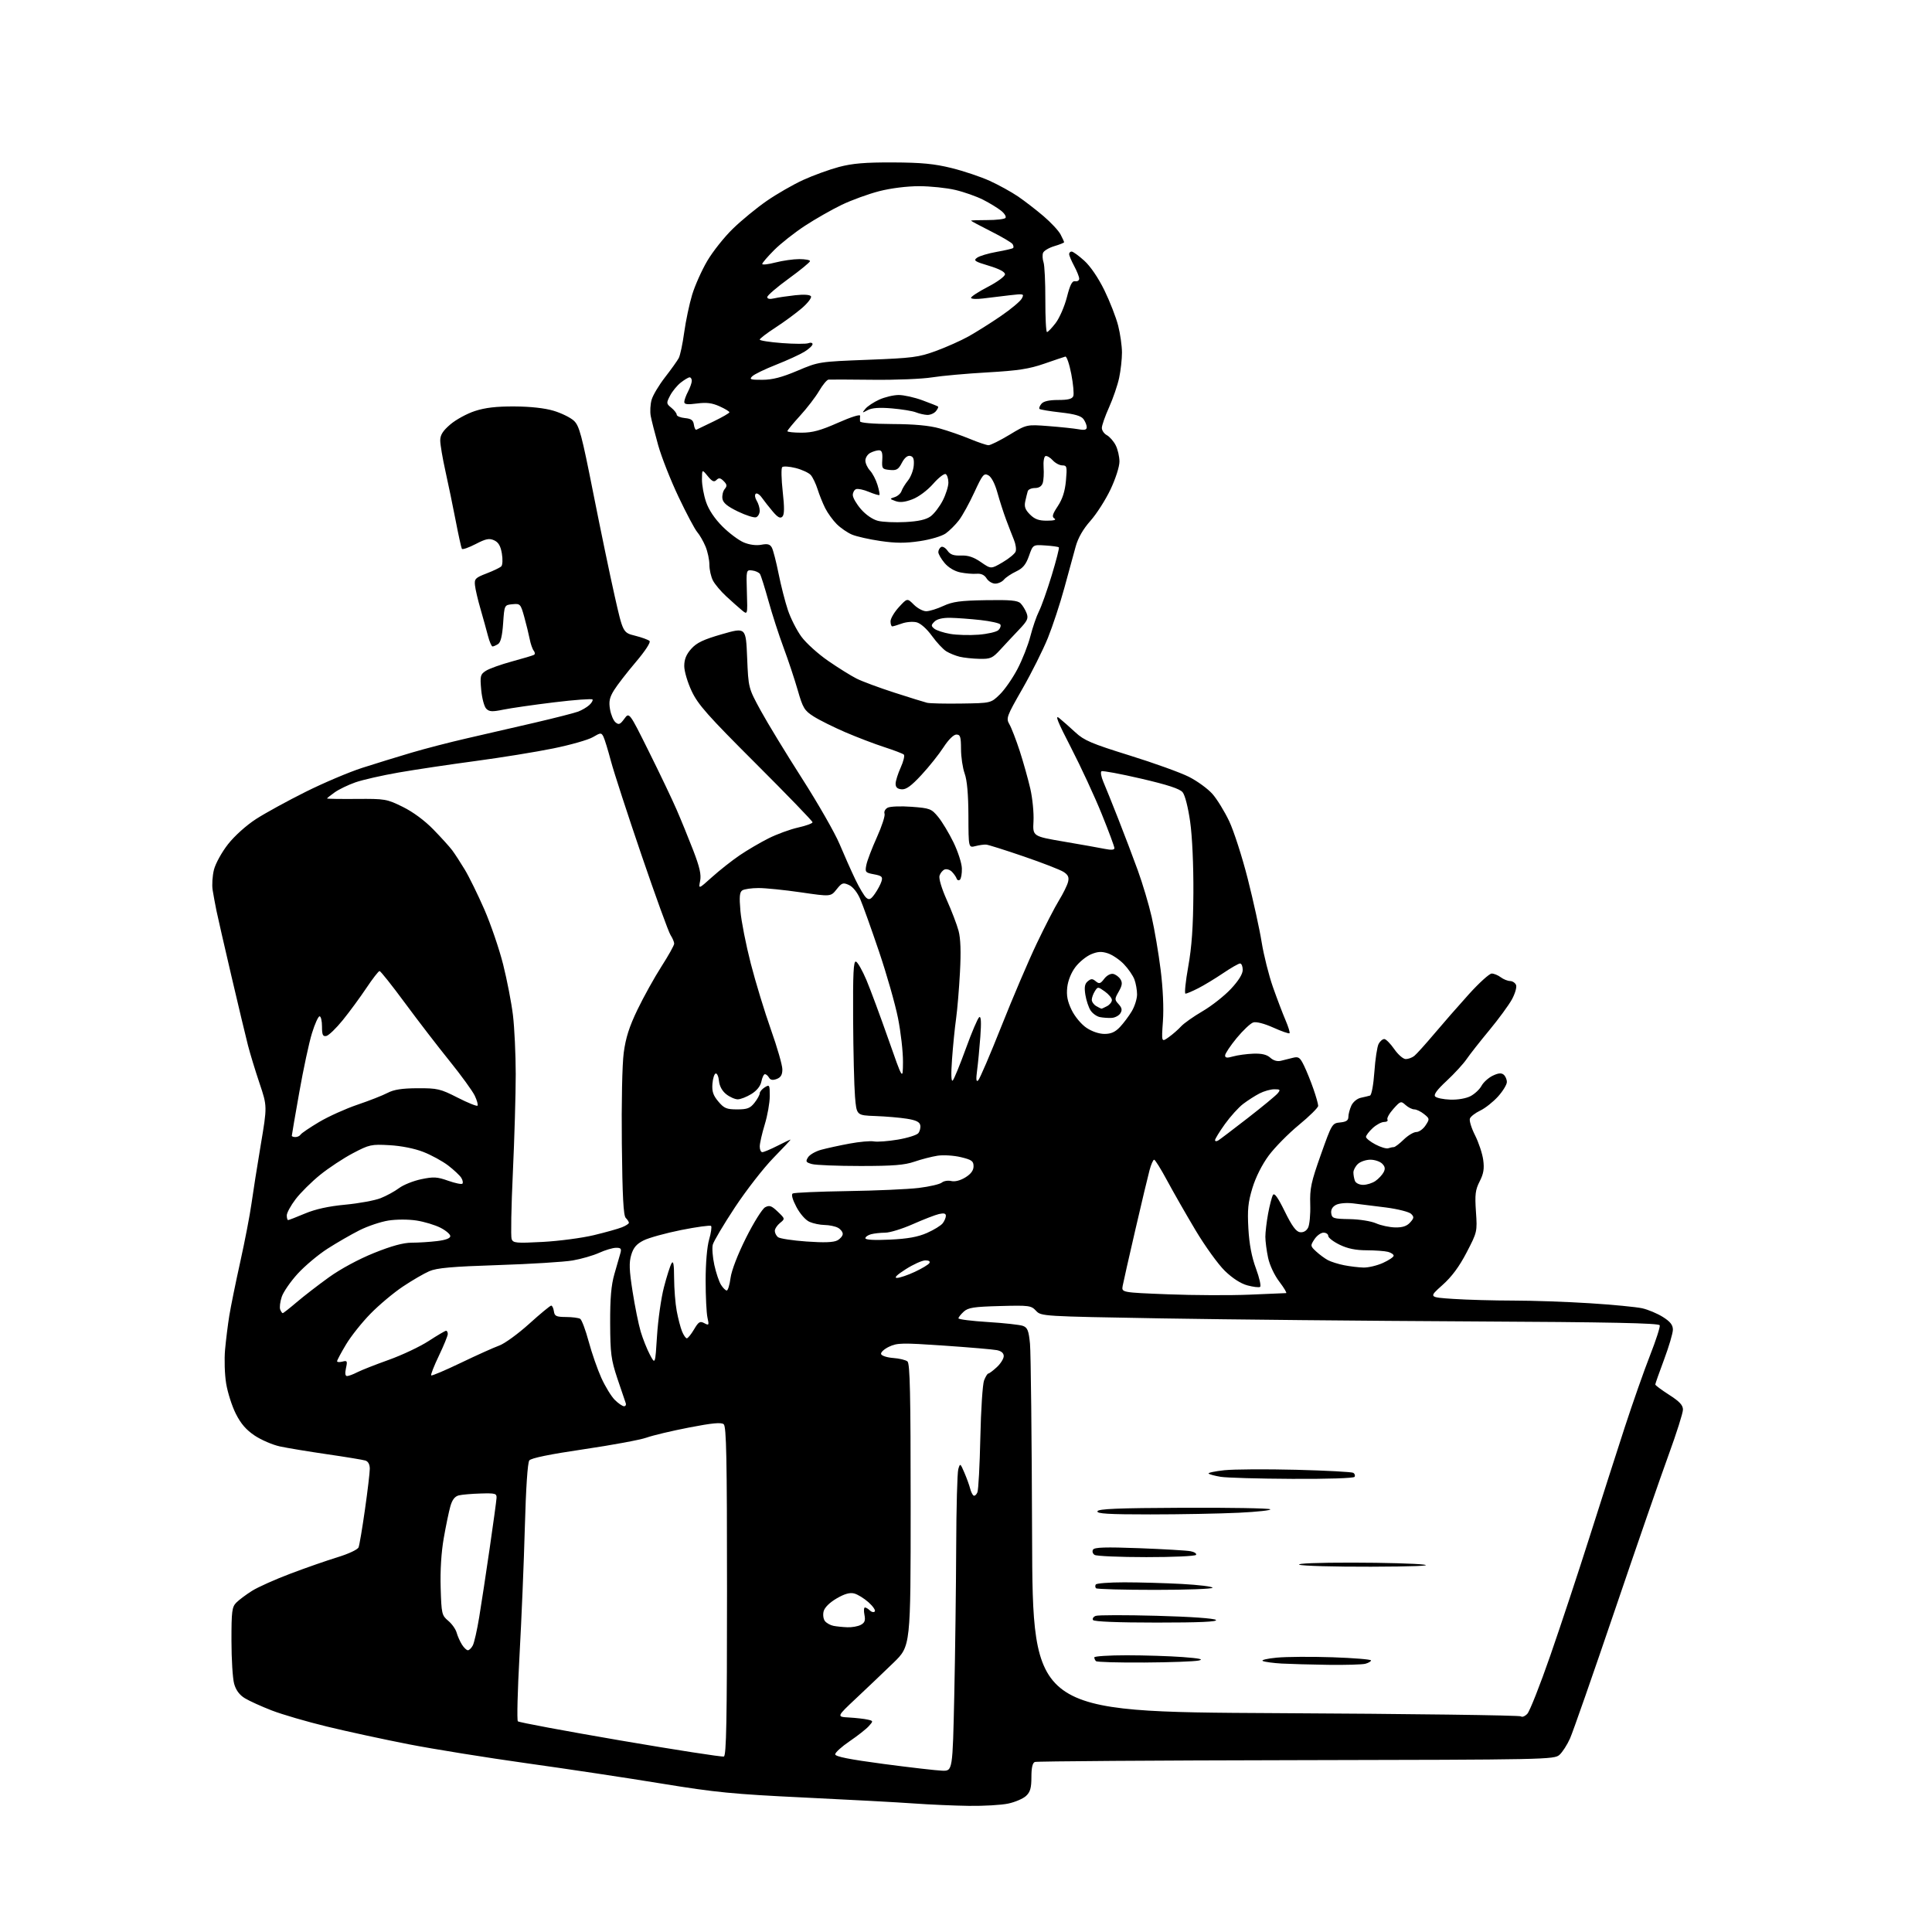 <?xml version="1.0" encoding="UTF-8" standalone="no"?>
<svg 
  version="1.1" 
  xmlns="http://www.w3.org/2000/svg" 
  xmlns:xlink="http://www.w3.org/1999/xlink" 
  xmlns:svg="http://www.w3.org/2000/svg"
  xmlns:rdf="http://www.w3.org/1999/02/22-rdf-syntax-ns#"
  xmlns:cc="http://creativecommons.org/ns#"
  xmlns:dc="http://purl.org/dc/elements/1.1/"
  viewBox="0 0 768 768"
  width="768"
  height="768"
>
<style>svg {background-color: white; }</style>"
<path stroke="none" fill="black" fill-rule="evenodd" d="M385.20,717.86C379.32,717.78 369.42,717.35 363.21,716.90C357.00,716.45 337.43,715.39 319.71,714.55C291.40,713.19 284.53,712.52 263.00,709.00C249.53,706.79 225.45,703.16 209.50,700.94C193.55,698.71 172.40,695.31 162.50,693.38C152.60,691.45 137.97,688.28 130.00,686.34C122.03,684.41 112.12,681.52 108.00,679.92C103.88,678.32 99.07,676.14 97.31,675.06C95.17,673.75 93.77,671.85 93.07,669.30C92.49,667.21 92.01,659.54 92.01,652.25C92.00,640.41 92.21,638.79 93.97,637.03C95.05,635.95 97.83,633.87 100.15,632.41C102.46,630.94 109.34,627.86 115.43,625.56C121.52,623.25 129.97,620.31 134.21,619.01C138.59,617.67 142.19,615.98 142.54,615.08C142.89,614.21 144.03,607.44 145.08,600.03C146.14,592.62 147.00,585.34 147.00,583.85C147.00,582.14 146.35,580.93 145.25,580.59C144.29,580.29 137.43,579.16 130.00,578.08C122.58,577.00 114.13,575.60 111.23,574.97C108.34,574.34 103.84,572.40 101.23,570.66C97.85,568.40 95.71,565.92 93.73,561.96C92.20,558.92 90.48,553.52 89.90,549.96C89.31,546.41 89.12,540.35 89.47,536.50C89.82,532.65 90.57,526.58 91.15,523.00C91.73,519.42 93.70,509.75 95.53,501.50C97.36,493.25 99.35,482.90 99.96,478.50C100.57,474.10 102.23,463.58 103.65,455.12C106.24,439.74 106.24,439.74 103.17,430.62C101.48,425.60 99.40,418.80 98.56,415.50C97.71,412.20 94.75,399.82 91.99,388.00C89.23,376.18 86.55,364.48 86.04,362.00C85.54,359.52 84.85,355.84 84.53,353.82C84.20,351.80 84.44,348.15 85.05,345.72C85.67,343.27 88.16,338.75 90.64,335.59C93.26,332.26 97.91,328.08 101.81,325.56C105.49,323.19 114.35,318.33 121.50,314.77C128.65,311.20 138.78,306.91 144.00,305.23C149.22,303.55 158.00,300.85 163.50,299.22C169.00,297.59 178.90,295.03 185.50,293.52C192.10,292.01 204.18,289.23 212.35,287.33C220.51,285.43 228.38,283.42 229.84,282.87C231.30,282.31 233.27,281.16 234.22,280.30C235.18,279.44 235.77,278.43 235.54,278.06C235.31,277.69 228.45,278.19 220.31,279.18C212.16,280.17 203.08,281.48 200.13,282.08C195.69,283.00 194.51,282.94 193.30,281.73C192.49,280.92 191.59,277.55 191.29,274.24C190.79,268.70 190.93,268.09 193.12,266.67C194.43,265.81 199.10,264.14 203.50,262.94C207.90,261.75 211.86,260.56 212.30,260.30C212.74,260.04 212.68,259.30 212.16,258.66C211.65,258.02 210.92,255.93 210.55,254.00C210.17,252.07 209.20,248.11 208.39,245.19C206.96,240.07 206.79,239.89 203.70,240.19C200.50,240.50 200.50,240.50 200.00,247.79C199.66,252.75 199.02,255.38 198.00,256.02C197.18,256.54 196.18,256.98 195.79,256.98C195.40,256.99 194.58,255.09 193.97,252.75C193.36,250.41 192.02,245.57 190.99,242.00C189.95,238.43 188.97,234.23 188.81,232.67C188.53,230.11 188.97,229.66 193.42,227.95C196.12,226.92 198.76,225.64 199.27,225.13C199.79,224.61 199.89,222.33 199.50,220.03C198.99,217.01 198.15,215.57 196.42,214.78C194.46,213.89 193.15,214.16 189.04,216.29C186.29,217.71 183.85,218.56 183.60,218.16C183.36,217.77 182.25,212.73 181.14,206.97C180.03,201.21 178.19,192.34 177.06,187.26C175.93,182.18 175.00,176.70 175.00,175.09C175.00,172.90 176.02,171.28 179.03,168.70C181.25,166.81 185.64,164.41 188.78,163.39C192.87,162.05 197.34,161.53 204.50,161.57C210.83,161.60 216.55,162.23 220.08,163.29C223.15,164.21 226.77,165.98 228.12,167.24C230.28,169.23 231.23,172.80 235.83,196.01C238.72,210.58 242.55,229.03 244.36,237.00C247.64,251.50 247.64,251.50 252.48,252.71C255.14,253.38 257.72,254.32 258.21,254.81C258.73,255.33 256.43,258.84 252.72,263.20C249.22,267.33 245.33,272.35 244.09,274.36C242.30,277.26 241.96,278.83 242.49,281.95C242.86,284.11 243.84,286.46 244.69,287.15C245.97,288.22 246.53,287.99 248.17,285.74C250.13,283.05 250.13,283.05 257.95,298.78C262.25,307.42 267.20,317.78 268.94,321.80C270.69,325.81 273.66,333.10 275.55,337.98C278.14,344.69 278.81,347.68 278.31,350.18C277.65,353.50 277.65,353.50 283.08,348.62C286.06,345.94 290.98,342.06 294.00,340.01C297.02,337.95 302.20,334.92 305.50,333.26C308.80,331.60 314.09,329.67 317.25,328.96C320.41,328.26 323.00,327.31 323.00,326.86C323.00,326.41 312.86,315.92 300.47,303.55C281.35,284.46 277.49,280.11 274.97,274.78C273.33,271.31 272.00,266.83 272.00,264.77C272.00,262.10 272.79,260.15 274.78,257.92C276.95,255.49 279.62,254.22 287.03,252.09C296.50,249.37 296.50,249.37 297.00,261.43C297.50,273.50 297.50,273.50 302.41,282.50C305.12,287.45 312.51,299.59 318.84,309.48C325.17,319.37 331.87,331.07 333.72,335.48C335.57,339.89 338.40,346.25 340.01,349.60C341.62,352.96 343.58,356.24 344.37,356.89C345.53,357.85 346.18,357.55 347.77,355.29C348.85,353.76 350.04,351.54 350.40,350.37C350.97,348.53 350.56,348.14 347.42,347.55C343.99,346.91 343.81,346.69 344.39,343.81C344.72,342.13 346.61,337.18 348.58,332.82C350.55,328.45 351.92,324.24 351.62,323.45C351.32,322.67 351.87,321.60 352.85,321.08C353.83,320.55 358.11,320.39 362.37,320.71C369.66,321.26 370.26,321.49 372.93,324.73C374.49,326.62 377.23,331.17 379.02,334.84C380.80,338.50 382.31,343.16 382.36,345.19C382.42,347.21 382.07,349.24 381.59,349.69C381.12,350.13 380.52,349.93 380.27,349.23C380.03,348.53 379.17,347.32 378.38,346.52C377.59,345.73 376.30,345.33 375.51,345.63C374.72,345.94 373.81,347.04 373.48,348.08C373.12,349.20 374.30,353.15 376.35,357.74C378.27,362.01 380.38,367.52 381.04,370.00C381.86,373.05 382.04,378.36 381.60,386.50C381.25,393.10 380.55,401.43 380.05,405.00C379.54,408.57 378.83,415.77 378.45,421.00C378.01,427.14 378.11,430.15 378.74,429.50C379.27,428.95 381.62,423.21 383.97,416.74C386.31,410.27 388.70,404.69 389.27,404.33C389.99,403.89 390.12,406.35 389.70,412.09C389.36,416.72 388.78,422.75 388.41,425.50C387.93,429.10 388.05,430.22 388.83,429.49C389.44,428.93 393.59,419.25 398.06,407.99C402.53,396.72 408.84,381.93 412.09,375.12C415.33,368.32 419.32,360.57 420.97,357.90C422.61,355.24 424.22,351.95 424.56,350.61C425.03,348.74 424.62,347.80 422.82,346.62C421.53,345.77 414.40,343.00 406.98,340.46C399.57,337.92 392.82,335.79 392.00,335.74C391.18,335.68 389.26,335.95 387.75,336.34C385.00,337.04 385.00,337.04 384.96,324.27C384.93,315.77 384.43,310.16 383.47,307.50C382.68,305.30 382.02,300.91 382.02,297.75C382.00,292.85 381.73,292.00 380.17,292.00C379.07,292.00 377.03,294.02 375.05,297.07C373.25,299.85 369.31,304.80 366.29,308.05C362.23,312.44 360.20,313.91 358.41,313.76C356.71,313.62 356.01,312.96 356.02,311.53C356.03,310.41 356.95,307.51 358.05,305.08C359.15,302.65 359.71,300.34 359.28,299.95C358.85,299.56 355.35,298.23 351.50,296.98C347.65,295.74 340.68,293.07 336.00,291.06C331.32,289.04 325.67,286.23 323.43,284.80C319.76,282.46 319.15,281.46 317.11,274.35C315.87,270.03 313.34,262.43 311.49,257.46C309.64,252.49 306.93,244.13 305.48,238.88C304.02,233.64 302.51,228.83 302.12,228.20C301.73,227.57 300.33,226.93 299.01,226.77C296.62,226.50 296.62,226.52 296.90,235.49C297.19,244.48 297.19,244.48 294.84,242.52C293.55,241.45 290.78,238.98 288.67,237.03C286.56,235.09 284.20,232.28 283.42,230.80C282.64,229.31 282.00,226.49 282.00,224.52C282.00,222.55 281.30,219.27 280.45,217.23C279.60,215.19 278.12,212.62 277.16,211.51C276.20,210.41 272.85,204.10 269.72,197.50C266.59,190.90 262.95,181.68 261.64,177.00C260.33,172.32 258.99,167.08 258.67,165.34C258.35,163.61 258.51,160.71 259.03,158.91C259.54,157.10 261.95,153.08 264.37,149.96C266.80,146.84 269.24,143.41 269.81,142.35C270.38,141.29 271.36,136.68 271.98,132.12C272.61,127.56 274.03,120.83 275.14,117.16C276.25,113.50 278.95,107.45 281.14,103.73C283.32,100.01 287.90,94.25 291.31,90.94C294.71,87.62 300.77,82.65 304.77,79.88C308.77,77.11 315.30,73.36 319.27,71.54C323.25,69.72 329.65,67.40 333.50,66.37C338.87,64.95 343.88,64.53 355.00,64.57C366.33,64.62 371.40,65.11 378.21,66.79C383.00,67.97 389.83,70.26 393.40,71.88C396.96,73.50 402.04,76.30 404.69,78.10C407.33,79.91 411.90,83.43 414.84,85.94C417.78,88.45 420.82,91.72 421.59,93.20C422.37,94.69 423.00,96.08 423.00,96.29C423.00,96.51 421.25,97.21 419.10,97.85C416.96,98.49 414.95,99.69 414.63,100.52C414.32,101.34 414.40,103.03 414.82,104.26C415.24,105.49 415.56,112.24 415.54,119.25C415.52,126.26 415.81,132.00 416.20,132.00C416.58,132.00 418.14,130.37 419.66,128.38C421.18,126.38 423.18,121.77 424.11,118.13C425.39,113.12 426.19,111.57 427.40,111.79C428.28,111.96 429.00,111.50 429.00,110.78C429.00,110.06 428.10,107.79 427.00,105.74C425.90,103.69 425.00,101.56 425.00,101.00C425.00,100.45 425.45,100.00 426.00,100.00C426.55,100.00 428.80,101.63 431.01,103.63C433.47,105.85 436.58,110.43 439.01,115.38C441.19,119.85 443.66,126.18 444.49,129.46C445.32,132.74 446.00,137.55 446.00,140.16C446.00,142.77 445.50,147.29 444.88,150.20C444.26,153.12 442.46,158.37 440.88,161.89C439.30,165.40 438.00,169.10 438.00,170.10C438.00,171.11 438.90,172.41 439.99,172.99C441.08,173.58 442.66,175.37 443.49,176.98C444.32,178.59 445.00,181.51 445.00,183.48C445.00,185.51 443.46,190.31 441.44,194.57C439.48,198.70 435.89,204.31 433.46,207.04C430.55,210.32 428.56,213.79 427.60,217.25C426.80,220.14 424.77,227.55 423.09,233.73C421.41,239.90 418.47,248.83 416.56,253.57C414.64,258.31 410.09,267.41 406.44,273.79C400.10,284.86 399.87,285.51 401.27,287.95C402.08,289.35 403.91,294.10 405.35,298.50C406.78,302.90 408.67,309.65 409.56,313.49C410.44,317.34 411.01,323.17 410.83,326.46C410.50,332.44 410.50,332.44 423.00,334.57C429.88,335.74 437.19,337.04 439.25,337.46C441.73,337.96 443.00,337.86 443.00,337.15C443.00,336.55 440.73,330.44 437.95,323.57C435.17,316.69 429.69,304.86 425.78,297.28C420.34,286.74 419.23,283.96 421.08,285.47C422.41,286.55 425.30,289.10 427.50,291.14C430.94,294.34 433.94,295.61 449.02,300.30C458.66,303.29 469.28,307.12 472.61,308.80C475.95,310.49 480.16,313.56 481.98,315.63C483.80,317.70 486.79,322.57 488.63,326.45C490.46,330.33 493.78,340.61 495.99,349.31C498.20,358.00 500.70,369.36 501.53,374.55C502.37,379.74 504.39,387.77 506.02,392.40C507.65,397.02 509.90,402.94 511.02,405.55C512.14,408.15 512.85,410.49 512.60,410.73C512.35,410.98 509.46,409.97 506.17,408.49C502.55,406.87 499.39,406.06 498.18,406.44C497.08,406.79 494.12,409.59 491.59,412.65C489.07,415.72 487.00,418.82 487.00,419.55C487.00,420.55 487.76,420.64 490.20,419.94C491.97,419.44 495.57,418.95 498.20,418.85C501.57,418.73 503.57,419.21 504.96,420.46C506.21,421.59 507.77,422.04 509.21,421.67C510.47,421.35 512.64,420.82 514.03,420.47C516.22,419.93 516.80,420.36 518.40,423.68C519.42,425.78 521.09,429.93 522.12,432.91C523.16,435.88 524.00,438.89 524.00,439.59C524.00,440.29 520.55,443.71 516.33,447.18C512.11,450.66 506.71,456.14 504.32,459.37C501.67,462.97 499.16,467.95 497.86,472.23C496.12,477.96 495.83,480.87 496.25,488.36C496.60,494.59 497.56,499.66 499.27,504.26C500.64,507.98 501.38,511.27 500.90,511.56C500.43,511.85 498.16,511.58 495.86,510.96C493.21,510.25 489.93,508.13 486.88,505.17C484.24,502.60 478.99,495.32 475.22,489.00C471.45,482.68 466.37,473.79 463.93,469.25C461.49,464.71 459.18,461.00 458.79,461.00C458.40,461.00 457.57,462.87 456.96,465.17C456.34,467.46 453.79,478.15 451.30,488.92C448.80,499.69 446.55,509.69 446.28,511.14C445.81,513.78 445.81,513.78 464.34,514.51C474.53,514.91 489.09,514.97 496.69,514.65C504.28,514.32 510.83,514.04 511.24,514.03C511.65,514.01 510.46,512.00 508.59,509.54C506.61,506.95 504.73,502.96 504.09,500.00C503.49,497.19 503.00,493.43 503.00,491.63C503.00,489.84 503.49,485.70 504.09,482.43C504.70,479.17 505.55,475.85 506.00,475.05C506.57,474.02 507.92,475.87 510.71,481.55C513.54,487.32 515.20,489.59 516.74,489.81C518.08,490.01 519.27,489.36 519.97,488.06C520.57,486.93 520.97,482.74 520.84,478.75C520.65,472.40 521.17,469.96 525.06,459.00C529.43,446.69 529.55,446.50 532.75,446.19C535.16,445.95 536.00,445.38 536.00,443.98C536.00,442.94 536.53,440.94 537.17,439.52C537.83,438.07 539.46,436.71 540.92,436.39C542.34,436.08 543.99,435.69 544.59,435.51C545.22,435.32 545.97,431.25 546.34,426.04C546.69,421.01 547.45,416.02 548.03,414.95C548.60,413.88 549.62,413.02 550.29,413.04C550.95,413.06 552.73,414.86 554.24,417.04C555.75,419.22 557.80,421.00 558.80,421.00C559.80,421.00 561.33,420.44 562.20,419.75C563.06,419.06 566.62,415.12 570.10,411.00C573.57,406.88 579.77,399.79 583.87,395.25C587.97,390.71 592.07,387.00 592.97,387.00C593.88,387.00 595.49,387.66 596.56,388.47C597.63,389.28 599.30,389.95 600.28,389.97C601.26,389.99 602.34,390.71 602.67,391.58C603.00,392.45 602.24,395.04 600.98,397.33C599.71,399.62 595.69,405.10 592.05,409.50C588.40,413.90 584.33,419.07 583.01,421.00C581.69,422.93 578.11,426.82 575.06,429.66C571.21,433.23 569.81,435.15 570.52,435.88C571.09,436.47 573.79,437.03 576.53,437.12C579.43,437.23 582.79,436.65 584.54,435.74C586.21,434.87 588.18,433.03 588.92,431.64C589.67,430.25 591.66,428.44 593.36,427.62C595.57,426.55 596.81,426.43 597.72,427.19C598.43,427.77 599.00,429.09 599.00,430.12C599.00,431.15 597.41,433.75 595.48,435.89C593.54,438.04 590.36,440.55 588.42,441.47C586.47,442.40 584.62,443.82 584.31,444.64C583.99,445.46 584.92,448.46 586.36,451.31C587.80,454.17 589.26,458.56 589.60,461.07C590.08,464.59 589.75,466.56 588.19,469.62C586.47,473.00 586.25,474.83 586.71,481.64C587.26,489.61 587.22,489.76 583.00,497.88C580.03,503.58 577.10,507.53 573.34,510.88C567.94,515.69 567.94,515.69 577.72,516.34C583.10,516.70 593.80,516.99 601.50,517.00C609.20,517.00 622.92,517.48 632.00,518.06C641.07,518.63 650.43,519.54 652.79,520.06C655.15,520.59 658.86,522.15 661.04,523.53C663.95,525.36 665.00,526.70 665.00,528.56C665.00,529.95 663.42,535.29 661.50,540.43C659.58,545.57 658.00,550.04 658.00,550.36C658.00,550.68 660.48,552.52 663.50,554.46C667.63,557.10 669.00,558.57 669.00,560.34C669.00,561.65 666.47,569.64 663.38,578.11C660.28,586.57 650.64,614.42 641.95,640.00C633.26,665.58 625.23,688.55 624.11,691.06C622.99,693.57 621.11,696.50 619.93,697.56C617.84,699.45 615.15,699.50 515.27,699.69C458.88,699.80 412.13,700.12 411.37,700.41C410.44,700.77 410.00,702.69 410.00,706.43C410.00,710.75 409.54,712.35 407.87,713.91C406.70,715.00 403.53,716.36 400.82,716.94C398.12,717.53 391.09,717.94 385.20,717.86zM374.59,703.88C378.68,704.00 378.68,704.00 379.34,673.84C379.70,657.25 380.04,630.81 380.10,615.09C380.15,599.36 380.53,585.38 380.94,584.00C381.65,581.57 381.72,581.61 383.37,585.44C384.30,587.61 385.32,590.43 385.64,591.70C385.96,592.98 386.57,594.24 387.01,594.50C387.44,594.77 388.12,594.20 388.53,593.24C388.94,592.28 389.46,582.50 389.70,571.50C389.93,560.50 390.60,550.26 391.18,548.75C391.77,547.24 392.53,546.00 392.88,546.00C393.23,546.00 394.75,544.86 396.26,543.46C397.77,542.06 399.00,540.09 399.00,539.08C399.00,537.88 398.05,537.06 396.25,536.70C394.74,536.40 385.28,535.59 375.23,534.90C358.52,533.76 356.65,533.80 353.40,535.35C351.45,536.28 350.03,537.59 350.25,538.27C350.47,538.95 352.64,539.64 355.06,539.82C357.48,539.99 360.03,540.61 360.73,541.19C361.73,542.02 362.00,554.21 362.00,598.29C362.00,654.34 362.00,654.34 355.22,660.92C351.49,664.54 344.85,670.86 340.47,674.97C332.50,682.45 332.50,682.45 337.50,682.73C340.25,682.89 343.56,683.26 344.86,683.56C347.18,684.08 347.19,684.13 345.36,686.17C344.34,687.31 340.91,690.01 337.75,692.16C334.59,694.31 332.00,696.65 332.00,697.36C332.00,698.27 337.58,699.38 351.25,701.20C361.84,702.60 372.34,703.81 374.59,703.88zM287.75,698.24C288.73,697.88 289.00,683.82 289.00,632.52C289.00,579.61 288.75,567.04 287.68,566.15C286.70,565.34 283.08,565.68 273.93,567.46C267.09,568.78 259.48,570.59 257.00,571.48C254.53,572.37 243.28,574.45 232.00,576.11C218.55,578.09 211.12,579.61 210.41,580.54C209.73,581.41 209.06,591.54 208.63,607.22C208.25,621.13 207.30,643.98 206.52,658.00C205.74,672.02 205.44,683.84 205.86,684.25C206.27,684.67 224.58,688.08 246.55,691.85C268.52,695.61 287.06,698.49 287.75,698.24zM607.12,681.28C608.07,680.30 612.21,669.83 616.31,658.00C620.42,646.17 627.42,625.02 631.87,611.00C636.32,596.98 642.60,577.40 645.82,567.50C649.05,557.60 653.60,544.66 655.93,538.74C658.25,532.82 659.99,527.46 659.77,526.82C659.49,525.96 640.11,525.56 584.44,525.28C543.22,525.07 487.99,524.53 461.69,524.08C414.19,523.26 413.87,523.24 411.83,521.05C409.89,518.96 409.09,518.86 397.49,519.17C387.10,519.45 384.88,519.79 383.10,521.40C381.95,522.45 381.00,523.65 381.00,524.06C381.00,524.47 386.29,525.13 392.75,525.53C399.21,525.93 405.47,526.62 406.66,527.07C408.46,527.75 408.93,528.95 409.44,534.19C409.77,537.66 410.15,572.00 410.27,610.50C410.50,680.50 410.50,680.50 507.17,681.00C560.33,681.27 604.18,681.85 604.61,682.28C605.04,682.71 606.17,682.26 607.12,681.28zM528.00,661.80C521.12,661.70 512.80,661.47 509.50,661.29C506.20,661.10 502.82,660.65 502.00,660.28C501.18,659.91 503.65,659.30 507.50,658.94C511.35,658.57 521.36,658.51 529.75,658.79C538.14,659.08 545.00,659.64 545.00,660.04C545.00,660.44 543.99,661.04 542.75,661.37C541.51,661.70 534.88,661.89 528.00,661.80zM454.92,660.88C444.70,660.95 436.03,660.70 435.67,660.33C435.30,659.97 435.00,659.29 435.00,658.83C435.00,658.38 440.78,658.00 447.85,658.00C454.91,658.00 464.92,658.32 470.10,658.70C476.88,659.21 478.67,659.60 476.50,660.09C474.85,660.46 465.14,660.82 454.92,660.88zM185.99,656.00C186.51,656.00 187.39,655.15 187.94,654.10C188.50,653.06 189.65,648.00 190.49,642.85C191.34,637.71 193.21,625.40 194.65,615.50C196.09,605.60 197.32,596.60 197.38,595.50C197.49,593.68 196.93,593.52 191.07,593.69C187.53,593.79 183.62,594.13 182.37,594.44C180.80,594.84 179.76,596.18 179.03,598.76C178.44,600.82 177.26,606.52 176.40,611.43C175.41,617.07 174.96,624.34 175.17,631.19C175.48,641.51 175.63,642.14 178.16,644.27C179.63,645.49 181.14,647.62 181.52,649.00C181.90,650.38 182.85,652.51 183.63,653.75C184.41,654.99 185.47,656.00 185.99,656.00zM336.82,646.86C338.64,646.94 341.05,646.51 342.17,645.91C343.76,645.06 344.08,644.17 343.63,641.91C343.31,640.31 343.40,639.00 343.83,639.00C344.25,639.00 345.13,639.53 345.78,640.18C346.43,640.83 347.31,641.02 347.73,640.60C348.15,640.18 347.04,638.53 345.26,636.94C343.47,635.35 340.89,633.76 339.52,633.42C337.79,632.98 335.65,633.60 332.53,635.43C329.75,637.06 327.78,639.02 327.40,640.55C327.05,641.92 327.30,643.66 327.96,644.45C328.61,645.24 330.13,646.07 331.32,646.30C332.52,646.54 334.99,646.79 336.82,646.86zM459.76,645.00C444.30,645.00 434.89,644.62 434.50,643.99C434.15,643.44 434.63,642.69 435.56,642.34C436.49,641.98 447.39,641.97 459.78,642.30C473.29,642.66 482.73,643.33 483.35,643.95C484.08,644.68 476.91,645.00 459.76,645.00zM459.17,632.00C446.61,632.00 436.05,631.71 435.69,631.36C435.34,631.01 435.29,630.33 435.59,629.86C435.88,629.39 440.97,629.00 446.90,629.00C452.83,629.00 463.16,629.29 469.84,629.65C476.53,630.01 482.00,630.69 482.00,631.15C482.00,631.62 471.73,632.00 459.17,632.00zM545.00,622.79C530.42,622.83 517.60,622.47 516.50,622.00C515.31,621.49 523.82,621.15 537.50,621.17C550.15,621.18 562.98,621.54 566.00,621.96C569.44,622.43 561.55,622.74 545.00,622.79zM455.69,618.98C445.14,618.98 435.88,618.58 435.12,618.10C434.35,617.60 434.08,616.69 434.50,616.00C435.08,615.06 439.44,614.93 452.88,615.43C462.57,615.80 471.74,616.34 473.26,616.63C474.78,616.92 475.76,617.58 475.45,618.08C475.14,618.59 466.29,618.99 455.69,618.98zM457.26,602.00C440.56,602.00 435.93,601.72 436.25,600.75C436.57,599.79 444.37,599.47 470.20,599.36C488.64,599.28 504.27,599.55 504.92,599.95C505.57,600.35 499.94,600.98 492.40,601.34C484.85,601.70 469.04,602.00 457.26,602.00zM513.69,587.87C500.39,587.81 487.60,587.44 485.27,587.06C482.94,586.68 480.77,586.10 480.44,585.77C480.11,585.44 482.92,584.85 486.67,584.44C490.43,584.04 503.26,583.96 515.19,584.26C527.12,584.56 537.37,585.11 537.96,585.47C538.55,585.84 538.77,586.56 538.46,587.07C538.12,587.61 527.69,587.95 513.69,587.87zM248.06,559.00C248.70,559.00 248.99,558.41 248.71,557.68C248.43,556.95 246.94,552.56 245.40,547.93C242.91,540.42 242.60,538.03 242.55,526.00C242.51,516.09 242.96,510.90 244.22,506.50C245.17,503.20 246.23,499.49 246.59,498.25C247.13,496.37 246.85,496.00 244.87,496.02C243.56,496.03 240.55,496.93 238.16,498.02C235.77,499.10 231.04,500.47 227.66,501.05C224.27,501.64 210.93,502.47 198.00,502.89C179.60,503.49 173.66,504.02 170.65,505.32C168.53,506.24 163.80,508.98 160.15,511.43C156.49,513.87 150.71,518.71 147.31,522.19C143.90,525.66 139.51,531.17 137.56,534.44C135.60,537.71 134.00,540.70 134.00,541.10C134.00,541.49 134.95,541.56 136.11,541.26C138.02,540.76 138.16,541.00 137.53,543.85C137.08,545.93 137.22,547.00 137.97,547.00C138.59,547.00 140.40,546.33 141.98,545.51C143.56,544.69 149.21,542.47 154.52,540.57C159.84,538.67 166.99,535.29 170.41,533.06C173.84,530.83 176.95,529.00 177.32,529.00C177.69,529.00 178.00,529.58 178.00,530.28C178.00,530.98 176.41,534.87 174.47,538.92C172.53,542.97 171.15,546.49 171.41,546.74C171.66,546.99 176.97,544.74 183.21,541.74C189.45,538.74 196.30,535.66 198.43,534.89C200.57,534.13 205.92,530.24 210.34,526.25C214.75,522.26 218.70,519.00 219.11,519.00C219.52,519.00 220.00,520.01 220.18,521.25C220.46,523.20 221.10,523.50 225.00,523.53C227.47,523.54 230.01,523.87 230.64,524.26C231.26,524.66 232.78,528.70 234.00,533.24C235.22,537.78 237.49,544.30 239.03,547.72C240.58,551.14 242.99,555.08 244.38,556.47C245.77,557.86 247.43,559.00 248.06,559.00zM261.18,531.00C261.58,524.67 262.81,516.00 263.92,511.72C265.03,507.44 266.38,503.17 266.94,502.22C267.67,500.96 267.95,502.53 267.97,508.11C267.99,512.30 268.45,518.15 269.00,521.11C269.55,524.08 270.51,527.74 271.12,529.25C271.74,530.76 272.59,532.00 273.02,532.00C273.45,532.00 274.74,530.41 275.89,528.46C277.69,525.41 278.26,525.07 279.97,525.98C281.82,526.97 281.91,526.82 281.23,523.77C280.83,521.97 280.50,515.33 280.50,509.00C280.50,502.15 281.06,495.57 281.89,492.72C282.65,490.09 283.00,487.67 282.66,487.33C282.32,486.99 276.98,487.72 270.79,488.95C264.60,490.19 257.86,492.05 255.81,493.10C253.01,494.52 251.79,495.96 250.93,498.84C250.01,501.90 250.12,504.85 251.46,513.39C252.38,519.29 253.83,526.45 254.68,529.31C255.53,532.16 257.17,536.30 258.34,538.50C260.45,542.50 260.45,542.50 261.18,531.00zM112.39,522.00C112.63,522.00 115.13,520.04 117.93,517.65C120.73,515.26 126.51,510.80 130.76,507.74C135.36,504.43 142.61,500.52 148.65,498.09C155.64,495.27 160.31,494.00 163.65,493.99C166.32,493.99 170.86,493.70 173.75,493.35C177.16,492.94 179.00,492.25 179.00,491.38C179.00,490.64 177.24,489.14 175.10,488.05C172.95,486.95 168.68,485.66 165.60,485.18C162.39,484.68 157.61,484.68 154.42,485.18C151.35,485.66 146.15,487.41 142.86,489.07C139.57,490.73 133.87,494.02 130.19,496.38C126.51,498.74 121.17,503.22 118.33,506.33C115.49,509.44 112.63,513.58 111.99,515.53C111.34,517.49 111.07,519.74 111.38,520.54C111.69,521.34 112.14,522.00 112.39,522.00zM288.89,513.00C289.36,513.00 290.04,510.76 290.40,508.02C290.80,505.02 293.26,498.65 296.57,492.03C299.60,485.98 303.01,480.53 304.14,479.92C305.87,479.00 306.68,479.28 309.16,481.65C312.11,484.48 312.12,484.49 310.06,486.15C308.93,487.07 308.00,488.48 308.00,489.29C308.00,490.09 308.56,491.22 309.25,491.78C309.94,492.35 315.04,493.13 320.60,493.52C327.57,494.02 331.36,493.88 332.85,493.08C334.03,492.45 335.00,491.29 335.00,490.50C335.00,489.71 334.13,488.60 333.07,488.04C332.00,487.47 329.64,486.98 327.82,486.95C325.99,486.93 323.28,486.37 321.78,485.70C320.22,485.01 318.02,482.51 316.58,479.78C315.03,476.85 314.48,474.82 315.11,474.43C315.67,474.09 325.44,473.66 336.81,473.48C348.19,473.31 360.98,472.74 365.24,472.22C369.49,471.70 373.61,470.74 374.39,470.09C375.17,469.44 376.86,469.17 378.15,469.48C379.60,469.83 381.75,469.27 383.75,468.04C385.97,466.67 387.00,465.26 387.00,463.61C387.00,461.54 386.29,461.03 381.93,459.98C379.14,459.31 374.98,459.06 372.68,459.41C370.38,459.77 366.25,460.83 363.50,461.78C359.56,463.14 355.01,463.50 342.00,463.50C332.93,463.50 324.26,463.15 322.75,462.73C320.35,462.06 320.16,461.72 321.20,460.06C321.85,459.01 324.21,457.65 326.44,457.05C328.67,456.44 333.74,455.33 337.69,454.60C341.65,453.86 346.00,453.47 347.37,453.73C348.74,453.99 353.01,453.67 356.87,453.02C360.73,452.37 364.40,451.22 365.03,450.47C365.65,449.71 366.01,448.29 365.82,447.30C365.57,445.99 364.11,445.28 360.49,444.71C357.74,444.27 352.12,443.79 348.00,443.64C340.50,443.37 340.50,443.37 339.88,435.94C339.54,431.85 339.20,418.00 339.13,405.17C339.03,386.90 339.27,381.92 340.25,382.25C340.94,382.48 342.81,385.78 344.42,389.58C346.02,393.39 349.93,403.93 353.11,413.00C358.89,429.50 358.89,429.50 358.95,422.16C358.98,418.12 358.08,410.24 356.96,404.66C355.84,399.07 352.45,387.18 349.42,378.24C346.39,369.29 343.05,359.95 341.99,357.48C340.82,354.74 339.05,352.52 337.47,351.80C335.13,350.74 334.65,350.90 332.55,353.54C330.23,356.45 330.23,356.45 318.36,354.72C311.84,353.77 304.25,353.00 301.50,353.01C298.75,353.02 295.87,353.43 295.10,353.92C294.00,354.62 293.83,356.41 294.33,362.15C294.68,366.19 296.53,375.57 298.44,383.00C300.35,390.43 303.96,402.26 306.46,409.30C308.96,416.34 311.00,423.44 311.00,425.08C311.00,427.26 310.39,428.29 308.75,428.91C307.17,429.50 306.26,429.34 305.70,428.38C305.26,427.62 304.53,427.00 304.08,427.00C303.62,427.00 302.99,428.30 302.67,429.89C302.30,431.74 300.86,433.54 298.68,434.89C296.80,436.05 294.37,437.00 293.27,437.00C292.17,437.00 290.11,436.09 288.70,434.98C287.08,433.71 286.01,431.75 285.81,429.73C285.64,427.95 285.05,426.60 284.50,426.73C283.95,426.86 283.36,428.71 283.20,430.85C282.97,433.86 283.49,435.43 285.54,437.86C287.83,440.58 288.82,441.00 293.02,441.00C297.05,441.00 298.20,440.56 299.93,438.37C301.07,436.92 302.00,435.22 302.00,434.61C302.00,433.99 302.90,432.92 304.00,432.23C305.90,431.05 306.00,431.23 305.99,435.74C305.99,438.36 305.09,443.43 304.00,447.00C302.91,450.57 302.01,454.51 302.01,455.75C302.00,456.99 302.46,458.00 303.03,458.00C303.60,458.00 306.29,456.88 309.00,455.50C311.71,454.12 314.08,453.00 314.25,453.00C314.43,453.00 311.37,456.26 307.47,460.25C303.57,464.24 296.68,473.09 292.16,479.92C287.65,486.76 283.68,493.44 283.34,494.78C283.00,496.12 283.28,499.75 283.96,502.86C284.64,505.96 285.83,509.51 286.62,510.75C287.40,511.99 288.43,513.00 288.89,513.00zM356.55,507.99C357.62,507.98 360.81,506.91 363.63,505.59C366.45,504.28 369.06,502.71 369.44,502.10C369.86,501.42 369.24,501.01 367.81,501.03C366.54,501.04 363.05,502.61 360.05,504.53C356.53,506.76 355.29,508.00 356.55,507.99zM542.00,503.87C543.92,503.92 547.41,503.09 549.75,502.03C552.09,500.97 554.00,499.68 554.00,499.17C554.00,498.65 552.99,497.96 551.75,497.63C550.51,497.30 546.70,497.02 543.28,497.01C538.93,497.00 535.69,496.34 532.53,494.80C530.04,493.59 528.00,492.02 528.00,491.30C528.00,490.59 527.15,490.00 526.12,490.00C525.08,490.00 523.46,491.18 522.51,492.63C520.84,495.17 520.86,495.32 523.20,497.49C524.53,498.72 526.62,500.26 527.85,500.92C529.09,501.58 531.98,502.49 534.30,502.95C536.61,503.41 540.08,503.82 542.00,503.87zM215.78,493.68C222.22,493.33 231.32,492.13 236.00,491.01C240.68,489.89 245.74,488.47 247.25,487.86C248.76,487.26 250.00,486.45 250.00,486.08C250.00,485.71 249.44,484.84 248.75,484.15C247.82,483.23 247.42,475.58 247.19,454.70C247.01,438.51 247.33,423.09 247.94,418.50C248.73,412.54 250.13,408.15 253.43,401.30C255.87,396.24 260.15,388.54 262.93,384.20C265.72,379.85 268.00,375.77 268.00,375.11C268.00,374.46 267.35,372.93 266.56,371.71C265.76,370.50 260.58,356.23 255.04,340.00C249.50,323.77 244.01,306.90 242.84,302.50C241.67,298.10 240.33,293.73 239.85,292.79C239.03,291.20 238.75,291.21 235.67,293.03C233.85,294.10 226.77,296.12 219.93,297.51C213.09,298.91 199.18,301.16 189.00,302.52C178.82,303.88 165.10,305.93 158.50,307.08C151.90,308.23 144.15,309.99 141.27,311.00C138.40,312.01 134.68,313.80 133.02,314.99C131.36,316.17 130.00,317.26 130.00,317.41C130.00,317.56 135.29,317.64 141.76,317.59C153.07,317.50 153.76,317.62 160.08,320.73C164.15,322.73 168.79,326.15 172.27,329.73C175.36,332.90 178.73,336.62 179.76,338.00C180.79,339.38 183.03,342.82 184.75,345.67C186.47,348.51 189.97,355.65 192.54,361.53C195.10,367.42 198.46,377.24 200.00,383.37C201.54,389.49 203.30,398.55 203.90,403.50C204.50,408.45 205.00,419.02 205.01,427.00C205.01,434.98 204.50,452.60 203.87,466.16C203.23,479.72 203.02,491.60 203.38,492.56C203.99,494.13 205.20,494.24 215.78,493.68zM353.75,492.77C360.84,492.44 364.87,491.71 368.50,490.11C371.25,488.90 374.06,487.17 374.75,486.26C375.44,485.36 376.00,484.02 376.00,483.29C376.00,482.35 375.19,482.15 373.25,482.60C371.74,482.95 367.07,484.76 362.87,486.62C358.68,488.48 353.73,490.01 351.87,490.01C350.02,490.02 347.49,490.30 346.25,490.63C345.01,490.96 344.00,491.68 344.00,492.23C344.00,492.86 347.61,493.06 353.75,492.77zM554.60,487.92C557.51,487.98 559.22,487.42 560.53,485.97C562.12,484.21 562.18,483.75 560.93,482.52C560.14,481.75 555.67,480.61 551.00,480.00C546.33,479.39 540.41,478.65 537.85,478.36C535.18,478.05 532.28,478.31 531.04,478.98C529.63,479.73 528.99,480.90 529.19,482.32C529.47,484.31 530.11,484.51 536.50,484.62C540.39,484.68 545.05,485.43 547.00,486.29C548.92,487.14 552.34,487.87 554.60,487.92zM114.53,485.00C114.82,485.00 117.84,483.83 121.23,482.40C125.40,480.65 130.57,479.51 137.23,478.88C142.64,478.37 148.96,477.21 151.28,476.30C153.60,475.39 156.91,473.58 158.63,472.29C160.35,471.00 164.31,469.41 167.43,468.76C172.34,467.73 173.77,467.81 178.14,469.36C180.92,470.34 183.47,470.87 183.81,470.53C184.15,470.18 183.95,469.14 183.37,468.20C182.79,467.27 180.46,465.08 178.19,463.33C175.92,461.59 171.46,459.15 168.28,457.91C164.77,456.54 159.49,455.49 154.84,455.23C147.58,454.82 146.82,454.99 140.33,458.40C136.55,460.38 130.68,464.26 127.26,467.02C123.85,469.78 119.47,474.12 117.53,476.67C115.59,479.21 114.00,482.12 114.00,483.14C114.00,484.16 114.24,485.00 114.53,485.00zM541.88,471.00C543.35,471.00 545.55,470.30 546.77,469.45C547.99,468.60 549.44,467.05 549.99,466.02C550.74,464.62 550.59,463.73 549.43,462.57C548.56,461.71 546.46,461.00 544.76,461.00C543.05,461.00 540.83,461.74 539.83,462.65C538.82,463.57 538.00,465.10 538.00,466.07C538.00,467.04 538.27,468.55 538.61,469.42C538.95,470.31 540.37,471.00 541.88,471.00zM551.83,456.46C552.56,456.21 553.56,456.00 554.05,456.00C554.53,456.00 556.31,454.65 558.00,453.00C559.69,451.35 561.94,450.00 563.01,450.00C564.08,450.00 565.73,448.82 566.68,447.37C568.35,444.82 568.33,444.68 566.09,442.87C564.82,441.84 563.08,441.00 562.22,441.00C561.36,441.00 559.79,440.22 558.74,439.26C556.89,437.59 556.70,437.66 553.88,440.81C552.26,442.62 551.21,444.52 551.53,445.05C551.85,445.57 551.26,446.00 550.21,446.00C549.15,446.00 547.10,447.10 545.65,448.45C544.19,449.80 543.00,451.37 543.00,451.93C543.00,452.49 544.69,453.84 546.75,454.93C548.81,456.02 551.10,456.71 551.83,456.46zM484.25,453.36C484.94,452.94 490.23,448.92 496.02,444.43C501.81,439.93 507.15,435.53 507.89,434.63C509.08,433.19 508.93,433.00 506.57,433.00C505.10,433.00 502.46,433.74 500.70,434.65C498.94,435.55 496.01,437.43 494.18,438.82C492.36,440.20 489.10,443.81 486.93,446.83C484.77,449.85 483.00,452.73 483.00,453.22C483.00,453.71 483.56,453.78 484.25,453.36zM117.44,452.00C118.23,452.00 119.16,451.56 119.49,451.02C119.83,450.47 123.14,448.23 126.85,446.02C130.57,443.81 137.42,440.72 142.09,439.14C146.76,437.56 152.14,435.45 154.04,434.45C156.57,433.12 159.78,432.62 166.00,432.59C173.89,432.56 175.03,432.82 181.88,436.31C185.94,438.38 189.51,439.83 189.81,439.52C190.11,439.22 189.62,437.44 188.73,435.56C187.83,433.68 183.34,427.50 178.76,421.82C174.17,416.14 166.18,405.76 161.01,398.75C155.84,391.74 151.28,386.00 150.88,386.00C150.48,386.00 148.12,389.04 145.64,392.75C143.16,396.46 138.95,402.20 136.28,405.49C133.61,408.79 130.65,411.64 129.71,411.82C128.32,412.08 128.00,411.38 128.00,408.07C128.00,405.83 127.57,404.00 127.04,404.00C126.51,404.00 125.15,407.02 124.01,410.72C122.86,414.41 120.60,424.98 118.97,434.20C117.33,443.41 116.00,451.19 116.00,451.48C116.00,451.77 116.65,452.00 117.44,452.00zM464.59,412.29C466.19,411.15 468.40,409.22 469.49,408.01C470.59,406.80 474.43,404.08 478.03,401.98C481.63,399.88 486.70,395.89 489.29,393.12C492.35,389.85 494.00,387.19 494.00,385.54C494.00,384.14 493.53,383.00 492.95,383.00C492.36,383.00 489.33,384.74 486.20,386.86C483.06,388.98 478.61,391.68 476.29,392.86C473.97,394.04 471.70,395.00 471.25,395.00C470.79,395.00 471.28,390.16 472.34,384.25C473.75,376.42 474.30,368.47 474.39,355.00C474.45,343.96 473.94,332.55 473.11,326.69C472.30,320.97 471.06,316.07 470.11,314.93C468.97,313.55 464.19,311.98 453.60,309.52C445.41,307.62 438.33,306.30 437.86,306.59C437.40,306.87 437.73,308.77 438.60,310.80C439.48,312.84 442.14,319.45 444.52,325.50C446.90,331.55 450.40,340.77 452.30,346.00C454.20,351.23 456.68,359.55 457.81,364.50C458.94,369.45 460.55,378.90 461.37,385.50C462.30,392.88 462.65,400.74 462.28,405.93C461.69,414.36 461.69,414.36 464.59,412.29zM439.05,411.00C441.66,411.00 443.32,410.26 445.21,408.25C446.63,406.74 448.74,403.93 449.89,402.00C451.05,400.07 451.99,397.07 452.00,395.32C452.00,393.56 451.52,390.86 450.94,389.32C450.35,387.77 448.47,385.05 446.76,383.27C445.05,381.49 442.19,379.56 440.41,378.97C437.92,378.15 436.38,378.23 433.72,379.34C431.82,380.14 429.02,382.41 427.51,384.40C425.83,386.60 424.56,389.74 424.25,392.44C423.88,395.73 424.33,398.04 425.98,401.47C427.24,404.07 429.79,407.15 431.84,408.54C434.02,410.02 436.89,411.00 439.05,411.00zM441.90,404.63C440.58,404.71 438.48,404.56 437.23,404.31C435.97,404.06 434.31,402.87 433.53,401.68C432.74,400.48 431.81,397.68 431.45,395.45C430.97,392.39 431.20,391.08 432.40,390.08C433.73,388.98 434.27,388.98 435.59,390.08C436.95,391.21 437.45,391.06 438.93,389.10C439.92,387.79 441.45,386.94 442.48,387.14C443.47,387.34 444.78,388.30 445.39,389.27C446.25,390.63 446.09,391.75 444.72,394.16C443.02,397.12 443.02,397.37 444.68,399.19C446.00,400.65 446.16,401.53 445.36,402.81C444.77,403.74 443.22,404.56 441.90,404.63zM437.82,400.97C437.99,400.99 439.00,400.53 440.07,399.96C441.13,399.40 442.00,398.30 442.00,397.53C442.00,396.76 440.74,395.24 439.20,394.14C436.44,392.18 436.37,392.18 435.20,394.06C434.54,395.11 434.00,396.63 434.00,397.44C434.00,398.24 434.79,399.36 435.75,399.92C436.71,400.48 437.64,400.95 437.82,400.97zM382.20,279.67C393.89,279.50 393.89,279.50 397.40,276.09C399.34,274.22 402.50,269.67 404.45,265.97C406.39,262.27 408.71,256.38 409.60,252.88C410.50,249.37 412.03,244.92 413.01,242.99C413.99,241.07 416.26,234.65 418.06,228.75C419.86,222.84 421.15,217.81 420.91,217.58C420.68,217.34 418.26,217.00 415.55,216.83C410.61,216.50 410.61,216.50 409.03,221.00C407.81,224.44 406.61,225.89 403.91,227.17C401.97,228.09 399.79,229.55 399.07,230.42C398.35,231.29 396.79,232.00 395.62,232.00C394.44,232.00 392.90,231.07 392.19,229.93C391.32,228.54 390.01,227.93 388.20,228.08C386.71,228.21 383.81,227.96 381.74,227.54C379.45,227.07 377.02,225.62 375.49,223.81C374.12,222.18 373.00,220.23 373.00,219.48C373.00,218.73 373.49,217.82 374.08,217.45C374.67,217.08 375.82,217.73 376.63,218.88C377.74,220.47 379.06,220.94 382.01,220.83C384.83,220.72 387.04,221.45 389.93,223.45C393.94,226.23 393.94,226.23 398.53,223.54C401.06,222.06 403.39,220.14 403.72,219.27C404.06,218.41 403.76,216.31 403.06,214.60C402.36,212.90 400.95,209.25 399.92,206.50C398.89,203.75 397.34,198.91 396.46,195.75C395.47,192.21 394.10,189.59 392.89,188.94C391.11,187.99 390.58,188.63 387.32,195.69C385.34,199.99 382.59,204.98 381.21,206.79C379.83,208.59 377.47,210.95 375.96,212.03C374.40,213.14 369.96,214.46 365.63,215.11C359.92,215.96 356.06,215.95 350.01,215.06C345.59,214.42 340.50,213.27 338.70,212.52C336.90,211.77 334.16,209.88 332.61,208.34C331.06,206.79 329.01,203.95 328.03,202.01C327.06,200.08 325.70,196.70 325.01,194.50C324.31,192.30 323.10,189.76 322.31,188.85C321.52,187.95 318.81,186.69 316.29,186.05C313.77,185.42 311.35,185.26 310.93,185.70C310.50,186.14 310.60,190.50 311.14,195.38C311.86,201.85 311.82,204.57 311.00,205.38C310.16,206.21 309.16,205.67 307.18,203.33C305.71,201.59 303.76,199.11 302.85,197.83C301.94,196.55 300.84,195.86 300.39,196.30C299.94,196.73 300.12,197.96 300.79,199.03C301.45,200.10 302.00,201.89 302.00,203.02C302.00,204.14 301.36,205.31 300.58,205.61C299.80,205.91 296.54,204.88 293.33,203.33C289.06,201.26 287.41,199.88 287.17,198.19C286.99,196.93 287.40,195.22 288.09,194.39C289.09,193.19 289.01,192.58 287.67,191.24C286.37,189.94 285.75,189.85 284.80,190.80C283.85,191.75 283.10,191.42 281.33,189.26C279.07,186.50 279.07,186.50 279.04,190.57C279.02,192.81 279.75,196.85 280.67,199.54C281.73,202.67 284.08,206.17 287.17,209.27C289.83,211.93 293.66,214.79 295.67,215.63C297.91,216.57 300.59,216.92 302.61,216.55C305.15,216.07 306.10,216.33 306.84,217.71C307.36,218.70 308.55,223.32 309.49,228.00C310.42,232.68 312.09,239.20 313.19,242.49C314.29,245.79 316.71,250.56 318.58,253.11C320.45,255.65 325.24,259.98 329.24,262.73C333.23,265.49 338.30,268.64 340.50,269.75C342.70,270.86 349.45,273.37 355.50,275.32C361.55,277.28 367.40,279.09 368.50,279.36C369.60,279.63 375.76,279.77 382.20,279.67zM389.35,261.90C386.68,261.84 383.15,261.47 381.50,261.07C379.85,260.67 377.46,259.70 376.19,258.92C374.91,258.14 372.33,255.37 370.45,252.77C368.43,249.98 365.95,247.77 364.37,247.38C362.90,247.01 360.27,247.22 358.53,247.85C356.78,248.48 355.05,249.00 354.68,249.00C354.31,249.00 354.00,248.09 354.00,246.99C354.00,245.88 355.49,243.34 357.32,241.35C360.64,237.73 360.64,237.73 363.27,240.36C364.72,241.81 366.94,242.99 368.20,242.98C369.47,242.97 372.52,242.02 375.00,240.87C378.69,239.16 381.74,238.75 391.86,238.58C401.62,238.41 404.54,238.68 405.70,239.84C406.51,240.65 407.58,242.40 408.09,243.74C408.88,245.82 408.45,246.77 405.04,250.34C402.86,252.63 399.52,256.19 397.64,258.25C394.53,261.64 393.74,261.99 389.35,261.90zM389.00,252.30C392.57,252.02 396.12,251.20 396.87,250.49C397.62,249.78 397.97,248.77 397.65,248.24C397.33,247.72 393.79,246.93 389.78,246.48C385.78,246.04 380.38,245.64 377.78,245.59C374.72,245.54 372.50,246.07 371.48,247.09C370.08,248.49 370.07,248.81 371.39,249.91C372.21,250.59 375.05,251.52 377.69,251.98C380.34,252.44 385.43,252.58 389.00,252.30zM359.93,207.52C365.11,207.25 368.13,206.56 369.93,205.26C371.34,204.23 373.51,201.40 374.75,198.98C375.99,196.56 377.00,193.35 377.00,191.85C377.00,190.35 376.53,188.83 375.95,188.47C375.38,188.12 373.12,189.85 370.94,192.34C368.62,194.96 365.18,197.53 362.71,198.47C359.71,199.62 357.72,199.83 355.99,199.19C353.59,198.30 353.58,198.27 355.66,197.61C356.83,197.24 358.04,196.16 358.36,195.22C358.67,194.27 359.83,192.38 360.94,191.00C362.05,189.62 363.08,186.94 363.23,185.04C363.43,182.45 363.07,181.49 361.81,181.23C360.72,181.00 359.54,182.00 358.50,184.00C357.13,186.64 356.40,187.07 353.69,186.81C350.68,186.52 350.51,186.29 350.72,182.75C350.88,179.95 350.55,179.00 349.40,179.00C348.56,179.00 347.00,179.47 345.93,180.04C344.87,180.60 344.00,181.97 344.00,183.08C344.00,184.18 344.83,185.97 345.84,187.05C346.85,188.14 348.18,190.68 348.80,192.71C349.43,194.74 349.77,196.56 349.58,196.76C349.38,196.96 347.50,196.40 345.41,195.53C343.32,194.65 341.02,194.16 340.30,194.44C339.59,194.71 339.00,195.78 339.00,196.80C339.00,197.83 340.46,200.35 342.25,202.41C344.18,204.64 346.92,206.52 349.00,207.04C350.93,207.53 355.84,207.74 359.93,207.52zM416.20,206.98C418.97,206.97 420.02,206.67 419.15,206.11C418.07,205.43 418.35,204.44 420.49,201.20C422.37,198.35 423.34,195.31 423.73,191.07C424.23,185.50 424.11,185.00 422.29,185.00C421.20,185.00 419.49,184.09 418.48,182.98C417.47,181.86 416.17,181.11 415.60,181.30C415.02,181.49 414.68,183.52 414.85,185.80C415.01,188.09 414.86,190.86 414.51,191.98C414.09,193.29 413.00,194.00 411.40,194.00C410.05,194.00 408.76,194.56 408.55,195.25C408.34,195.94 407.89,197.75 407.56,199.27C407.09,201.40 407.53,202.62 409.43,204.52C411.31,206.40 412.95,207.00 416.20,206.98zM392.94,176.98C393.73,176.99 397.47,175.13 401.24,172.86C408.10,168.71 408.10,168.71 416.80,169.38C421.58,169.75 426.96,170.32 428.75,170.64C431.17,171.08 432.00,170.86 432.00,169.80C432.00,169.02 431.41,167.58 430.70,166.60C429.76,165.32 427.20,164.58 421.57,163.95C417.26,163.46 413.50,162.84 413.22,162.56C412.94,162.28 413.28,161.36 413.98,160.52C414.83,159.50 417.03,159.00 420.65,159.00C424.59,159.00 426.22,158.58 426.65,157.46C426.98,156.62 426.62,152.68 425.86,148.71C425.10,144.75 424.03,141.61 423.49,141.75C422.94,141.89 419.15,143.17 415.06,144.59C409.09,146.66 404.64,147.34 392.56,148.03C384.28,148.50 374.35,149.39 370.50,150.01C366.65,150.64 356.07,151.07 347.00,150.97C337.93,150.87 329.98,150.84 329.35,150.90C328.71,150.95 327.03,152.98 325.61,155.40C324.19,157.83 320.77,162.28 318.01,165.29C315.26,168.31 313.00,171.05 313.00,171.39C313.00,171.73 315.53,172.00 318.61,172.00C322.99,172.00 326.20,171.12 333.15,168.04C338.32,165.75 342.00,164.59 341.92,165.29C341.83,165.96 341.82,166.95 341.88,167.50C341.95,168.10 347.04,168.52 354.75,168.56C363.45,168.60 369.40,169.15 373.50,170.30C376.80,171.22 382.20,173.09 385.50,174.46C388.80,175.83 392.15,176.96 392.94,176.98zM276.83,170.81C277.21,170.64 280.30,169.15 283.71,167.50C287.11,165.85 289.92,164.23 289.95,163.90C289.98,163.57 288.22,162.50 286.04,161.52C283.05,160.17 280.84,159.90 277.04,160.40C273.25,160.90 272.00,160.75 272.01,159.78C272.01,159.08 272.68,157.21 273.51,155.64C274.33,154.06 275.00,152.15 275.00,151.39C275.00,150.62 274.61,150.00 274.13,150.00C273.66,150.00 272.08,150.94 270.61,152.09C269.15,153.24 267.24,155.57 266.36,157.28C264.83,160.23 264.85,160.46 266.88,162.10C268.04,163.05 269.00,164.28 269.00,164.85C269.00,165.41 270.46,166.01 272.25,166.19C274.77,166.43 275.57,167.02 275.83,168.81C276.01,170.08 276.46,170.98 276.83,170.81zM368.63,164.94C367.46,164.90 365.42,164.44 364.09,163.91C362.77,163.38 358.46,162.68 354.52,162.34C349.54,161.92 346.62,162.13 344.93,163.03C342.64,164.25 342.59,164.22 344.00,162.51C344.82,161.50 347.30,159.86 349.50,158.86C351.70,157.86 355.17,157.03 357.21,157.02C359.25,157.01 363.53,157.96 366.71,159.14C369.90,160.31 372.68,161.42 372.89,161.61C373.11,161.80 372.72,162.64 372.02,163.48C371.32,164.31 369.80,164.97 368.63,164.94zM303.04,150.98C307.04,150.97 310.77,150.01 317.00,147.37C325.46,143.79 325.59,143.77 345.00,143.02C362.72,142.34 365.19,142.02 372.00,139.53C376.12,138.02 381.98,135.41 385.00,133.73C388.02,132.04 393.79,128.42 397.80,125.67C401.82,122.93 405.58,119.78 406.17,118.69C407.19,116.77 407.01,116.72 401.37,117.37C398.14,117.74 393.36,118.31 390.75,118.65C388.14,118.98 386.00,118.86 386.00,118.38C386.00,117.90 389.04,115.92 392.75,114.00C396.46,112.08 399.50,109.84 399.50,109.03C399.50,108.09 397.19,106.87 393.08,105.64C387.46,103.96 386.87,103.57 388.39,102.46C389.34,101.76 392.86,100.71 396.20,100.12C399.55,99.53 402.49,98.84 402.74,98.59C402.99,98.34 402.90,97.64 402.52,97.04C402.15,96.44 398.28,94.15 393.92,91.96C389.57,89.77 386.00,87.86 386.00,87.72C386.00,87.58 388.89,87.47 392.41,87.48C395.94,87.49 399.20,87.12 399.66,86.66C400.12,86.20 399.38,84.92 398.01,83.81C396.64,82.70 393.39,80.71 390.78,79.39C388.17,78.07 383.22,76.32 379.77,75.51C376.32,74.69 369.86,74.02 365.41,74.01C360.56,74.01 354.20,74.80 349.53,75.99C345.25,77.09 338.54,79.53 334.62,81.41C330.70,83.30 324.12,87.04 320.00,89.74C315.88,92.44 310.36,96.78 307.75,99.40C305.14,102.02 303.00,104.51 303.00,104.93C303.00,105.36 305.35,105.10 308.22,104.35C311.09,103.61 315.36,103.00 317.72,103.00C320.07,103.00 322.00,103.36 322.00,103.79C322.00,104.23 318.18,107.37 313.50,110.77C308.82,114.17 305.00,117.46 305.00,118.09C305.00,118.82 305.99,119.01 307.75,118.60C309.26,118.25 313.03,117.70 316.11,117.36C319.59,116.98 321.97,117.14 322.37,117.79C322.72,118.36 321.10,120.48 318.76,122.50C316.42,124.51 311.69,127.99 308.25,130.22C304.81,132.45 302.00,134.60 302.00,135.00C302.00,135.39 305.98,136.01 310.85,136.38C315.72,136.75 320.45,136.77 321.35,136.42C322.26,136.07 323.00,136.25 323.00,136.81C323.00,137.38 321.54,138.74 319.75,139.84C317.96,140.94 312.90,143.25 308.50,144.99C304.10,146.72 299.84,148.78 299.04,149.57C297.76,150.81 298.28,151.00 303.04,150.98z" />

</svg>